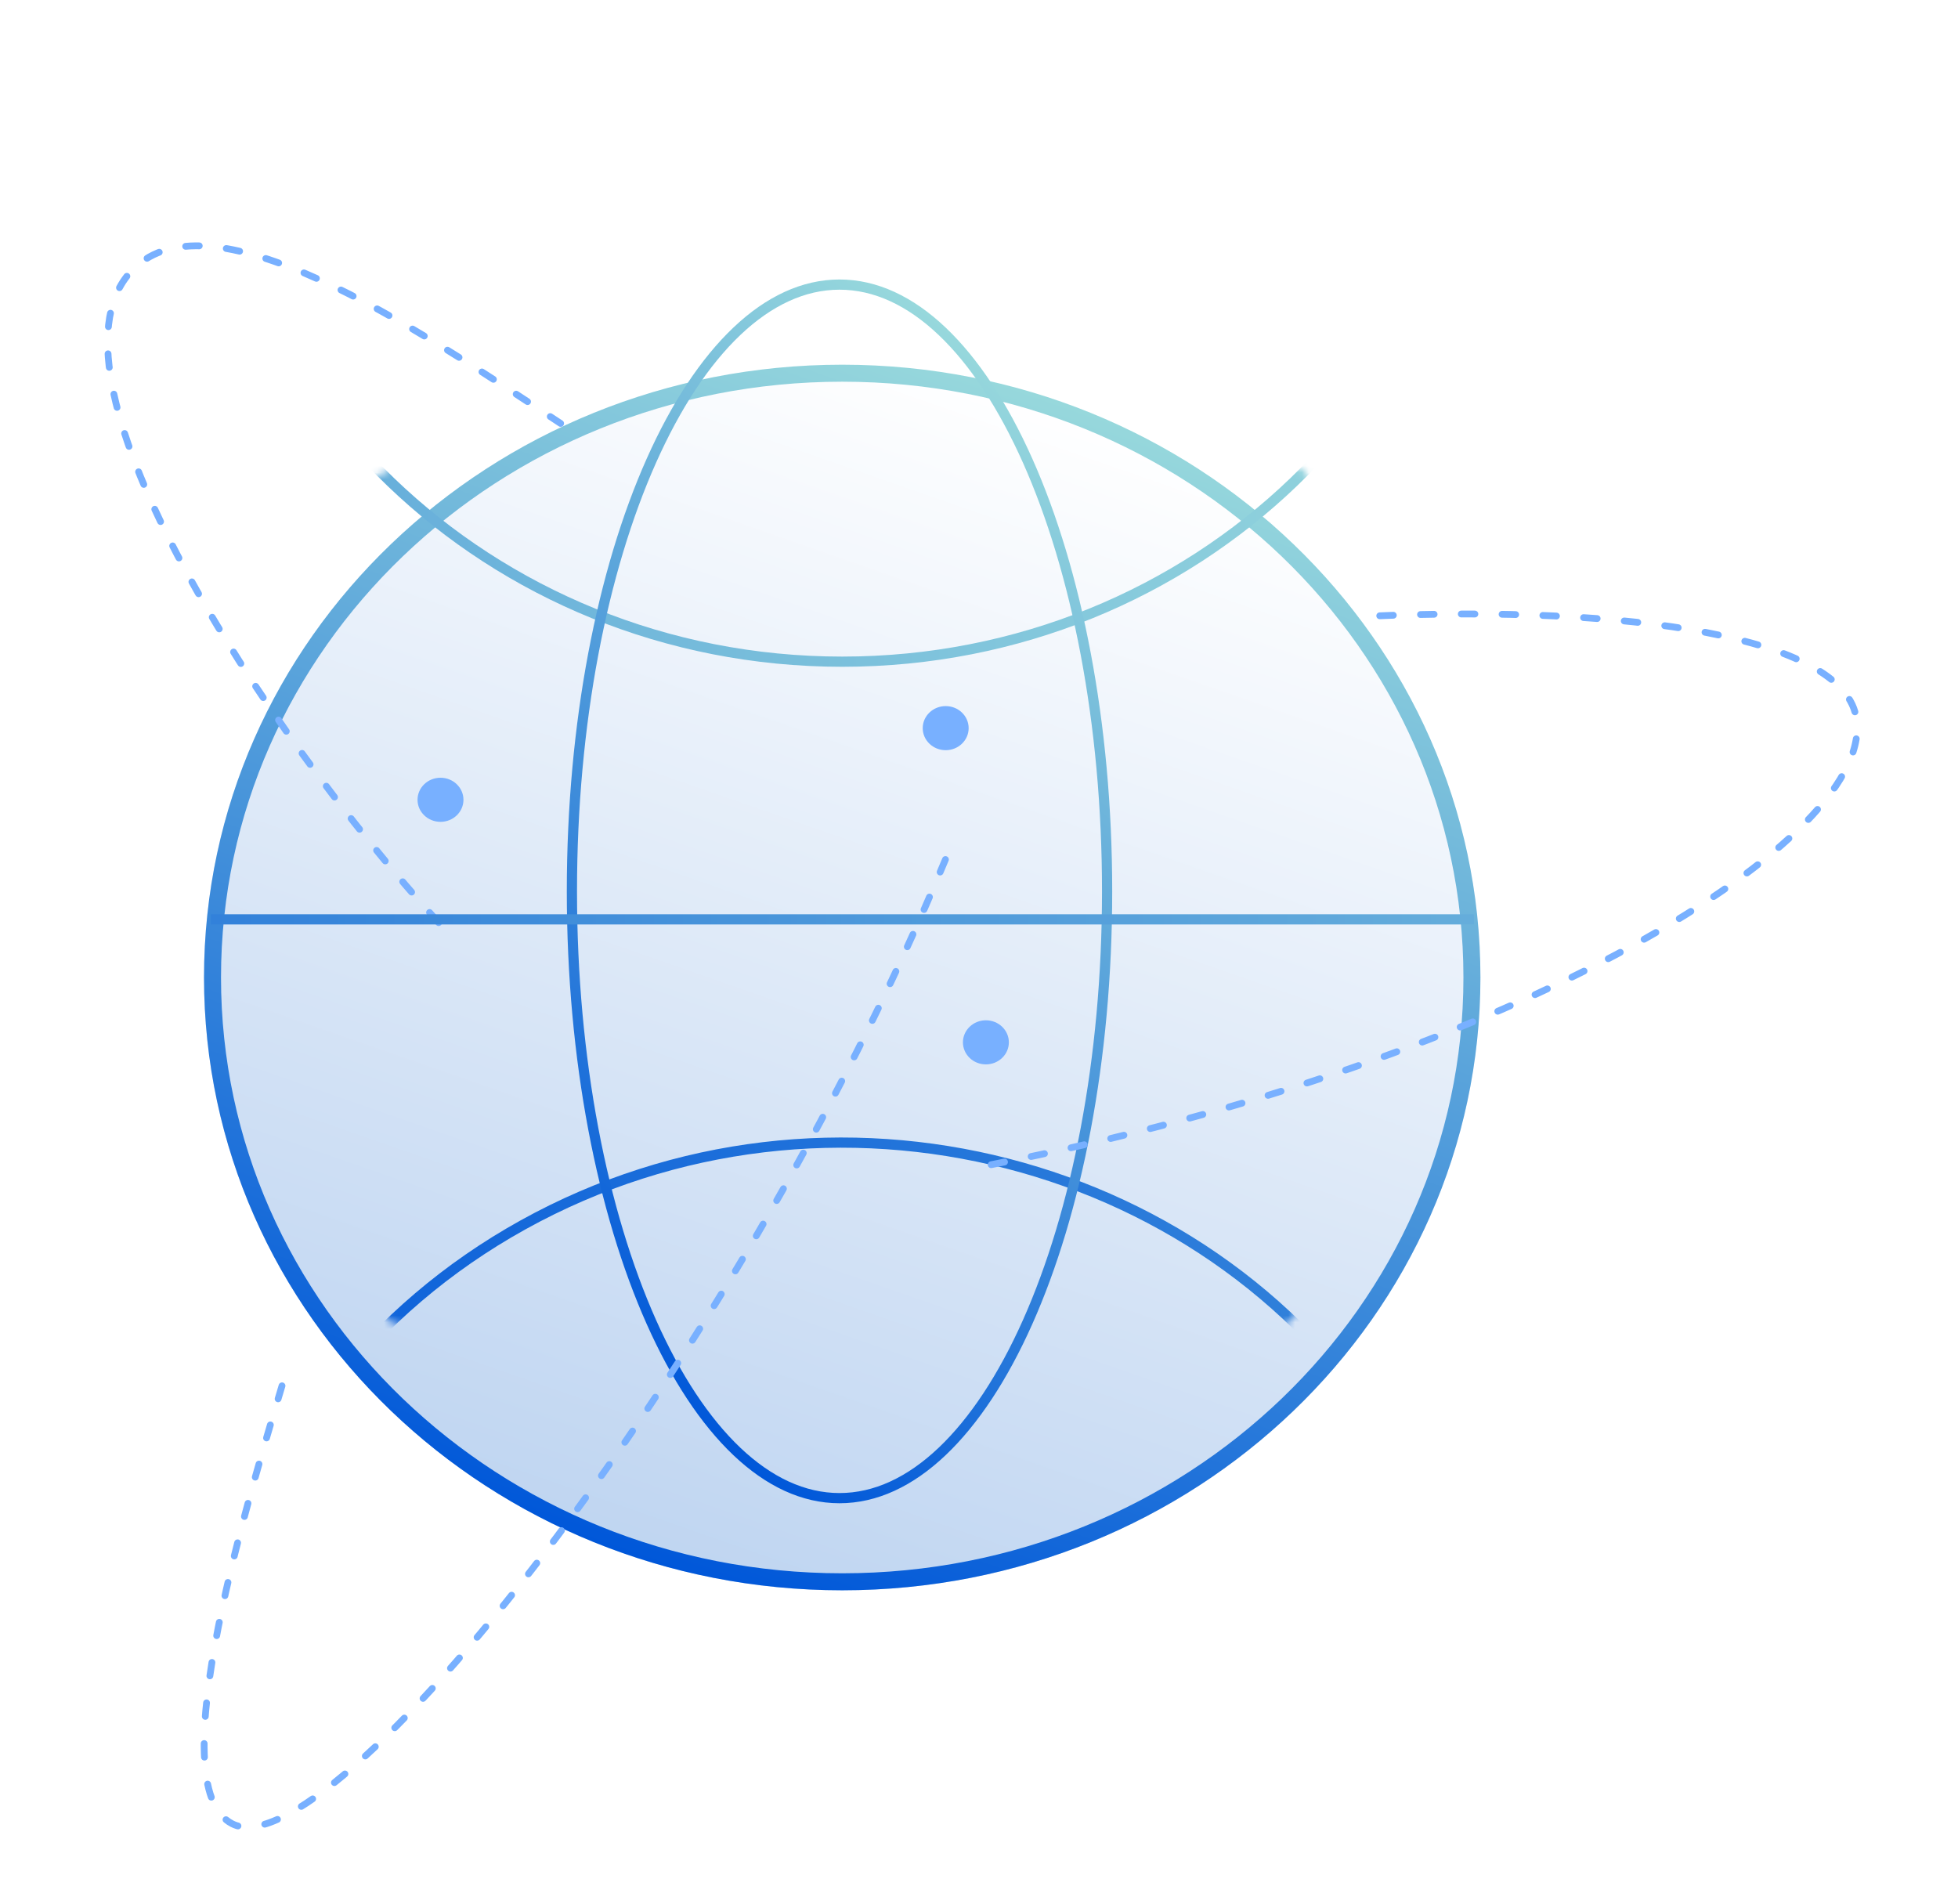 <svg width="288" height="280" viewBox="0 0 288 280" fill="none" xmlns="http://www.w3.org/2000/svg">
<g filter="url(#filter0_dd_25927_144058)">
<path d="M217.754 130.969C217.754 180.748 175.725 221.102 123.881 221.102C72.036 221.102 30.008 180.748 30.008 130.969C30.008 81.19 72.036 40.836 123.881 40.836C175.725 40.836 217.754 81.19 217.754 130.969Z" fill="url(#paint0_linear_25927_144058)"/>
<path d="M123.881 42.086C175.083 42.086 216.504 81.928 216.504 130.969C216.504 180.01 175.083 219.851 123.881 219.852C72.678 219.852 31.258 180.01 31.258 130.969C31.258 81.927 72.678 42.086 123.881 42.086Z" stroke="url(#paint1_linear_25927_144058)" stroke-width="2.5" stroke-linejoin="round"/>
</g>
<mask id="mask0_25927_144058" style="mask-type:alpha" maskUnits="userSpaceOnUse" x="30" y="41" width="188" height="180">
<path d="M217.038 131.109C217.038 180.366 175.324 220.297 123.867 220.297C72.41 220.297 30.695 180.366 30.695 131.109C30.695 81.853 72.41 41.922 123.867 41.922C175.324 41.922 217.038 81.853 217.038 131.109Z" fill="white" stroke="#78B0FF" stroke-linecap="round" stroke-linejoin="round" stroke-dasharray="2 6"/>
</mask>
<g mask="url(#mask0_25927_144058)">
<path d="M217.757 7.191C217.757 56.97 175.729 97.324 123.885 97.324C72.04 97.324 30.012 56.97 30.012 7.191C30.012 -42.588 72.04 -82.941 123.885 -82.941C175.729 -82.941 217.757 -42.588 217.757 7.191Z" stroke="url(#paint2_linear_25927_144058)" stroke-width="1.5"/>
<path d="M42.588 303.275C16.666 260.165 32.049 205.04 76.948 180.151C121.847 155.261 179.258 170.032 205.181 213.142C231.103 256.252 215.72 311.376 170.821 336.266C125.922 361.155 68.51 346.385 42.588 303.275Z" stroke="url(#paint3_linear_25927_144058)" stroke-width="1.5"/>
</g>
<path d="M123.482 41.859C128.777 41.859 133.878 44.264 138.579 48.726C143.285 53.191 147.555 59.689 151.159 67.774C158.366 83.944 162.843 106.335 162.843 131.107C162.843 155.88 158.366 178.272 151.159 194.441C147.556 202.527 143.284 209.024 138.579 213.489C133.878 217.951 128.777 220.356 123.482 220.356C118.188 220.356 113.087 217.951 108.386 213.489C103.68 209.024 99.408 202.527 95.805 194.441C88.598 178.272 84.121 155.88 84.121 131.107C84.121 106.335 88.598 83.944 95.805 67.774C99.408 59.689 103.68 53.191 108.386 48.726C113.087 44.264 118.188 41.859 123.482 41.859Z" stroke="url(#paint4_linear_25927_144058)" stroke-width="1.5" stroke-linejoin="round"/>
<ellipse cx="64.792" cy="117.638" rx="3.378" ry="3.243" fill="#78B0FF"/>
<ellipse cx="139.1" cy="107.099" rx="3.378" ry="3.243" fill="#78B0FF"/>
<ellipse cx="145.014" cy="153.313" rx="3.378" ry="3.243" fill="#78B0FF"/>
<g filter="url(#filter1_dd_25927_144058)">
<path d="M145.793 153.309C223.104 138.099 276.792 105.126 272.971 87.221C270.547 75.864 240.597 70.921 201.186 72.642" stroke="#78B0FF" stroke-linecap="round" stroke-linejoin="round" stroke-dasharray="2 4"/>
</g>
<g filter="url(#filter2_dd_25927_144058)">
<path d="M139.064 108.422C107.561 184.198 48.238 257.472 34.147 250.248C23.208 244.641 36.904 201.204 42.433 182.648" stroke="#78B0FF" stroke-linecap="round" stroke-linejoin="round" stroke-dasharray="2 4"/>
</g>
<g filter="url(#filter3_dd_25927_144058)">
<path d="M64.518 117.704C38.724 89.347 5.41 38.182 18.964 22.271C30.104 9.193 61.195 30.241 82.464 44.282" stroke="#78B0FF" stroke-linecap="round" stroke-linejoin="round" stroke-dasharray="2 4"/>
</g>
<line x1="31.016" y1="135.223" x2="216.792" y2="135.223" stroke="url(#paint5_linear_25927_144058)" stroke-width="1.5" stroke-linejoin="round"/>
<defs>
<filter id="filter0_dd_25927_144058" x="14.639" y="35.713" width="218.483" height="211.003" filterUnits="userSpaceOnUse" color-interpolation-filters="sRGB">
<feFlood flood-opacity="0" result="BackgroundImageFix"/>
<feColorMatrix in="SourceAlpha" type="matrix" values="0 0 0 0 0 0 0 0 0 0 0 0 0 0 0 0 0 0 127 0" result="hardAlpha"/>
<feMorphology radius="5.123" operator="erode" in="SourceAlpha" result="effect1_dropShadow_25927_144058"/>
<feOffset dy="10.246"/>
<feGaussianBlur stdDeviation="10.246"/>
<feComposite in2="hardAlpha" operator="out"/>
<feColorMatrix type="matrix" values="0 0 0 0 0.063 0 0 0 0 0.094 0 0 0 0 0.157 0 0 0 0.08 0"/>
<feBlend mode="normal" in2="BackgroundImageFix" result="effect1_dropShadow_25927_144058"/>
<feColorMatrix in="SourceAlpha" type="matrix" values="0 0 0 0 0 0 0 0 0 0 0 0 0 0 0 0 0 0 127 0" result="hardAlpha"/>
<feOffset dy="2.561"/>
<feGaussianBlur stdDeviation="2.561"/>
<feComposite in2="hardAlpha" operator="out"/>
<feColorMatrix type="matrix" values="0 0 0 0 0.063 0 0 0 0 0.094 0 0 0 0 0.157 0 0 0 0.12 0"/>
<feBlend mode="normal" in2="effect1_dropShadow_25927_144058" result="effect2_dropShadow_25927_144058"/>
<feBlend mode="normal" in="SourceGraphic" in2="effect2_dropShadow_25927_144058" result="shape"/>
</filter>
<filter id="filter1_dd_25927_144058" x="131.293" y="67.816" width="156.332" height="113.992" filterUnits="userSpaceOnUse" color-interpolation-filters="sRGB">
<feFlood flood-opacity="0" result="BackgroundImageFix"/>
<feColorMatrix in="SourceAlpha" type="matrix" values="0 0 0 0 0 0 0 0 0 0 0 0 0 0 0 0 0 0 127 0" result="hardAlpha"/>
<feOffset dy="4"/>
<feGaussianBlur stdDeviation="4"/>
<feColorMatrix type="matrix" values="0 0 0 0 0.082 0 0 0 0 0.098 0 0 0 0 0.145 0 0 0 0.05 0"/>
<feBlend mode="normal" in2="BackgroundImageFix" result="effect1_dropShadow_25927_144058"/>
<feColorMatrix in="SourceAlpha" type="matrix" values="0 0 0 0 0 0 0 0 0 0 0 0 0 0 0 0 0 0 127 0" result="hardAlpha"/>
<feOffset dy="14"/>
<feGaussianBlur stdDeviation="7"/>
<feColorMatrix type="matrix" values="0 0 0 0 0.082 0 0 0 0 0.098 0 0 0 0 0.145 0 0 0 0.04 0"/>
<feBlend mode="normal" in2="effect1_dropShadow_25927_144058" result="effect2_dropShadow_25927_144058"/>
<feBlend mode="normal" in="SourceGraphic" in2="effect2_dropShadow_25927_144058" result="shape"/>
</filter>
<filter id="filter2_dd_25927_144058" x="15.523" y="103.93" width="138.047" height="175.156" filterUnits="userSpaceOnUse" color-interpolation-filters="sRGB">
<feFlood flood-opacity="0" result="BackgroundImageFix"/>
<feColorMatrix in="SourceAlpha" type="matrix" values="0 0 0 0 0 0 0 0 0 0 0 0 0 0 0 0 0 0 127 0" result="hardAlpha"/>
<feOffset dy="4"/>
<feGaussianBlur stdDeviation="4"/>
<feColorMatrix type="matrix" values="0 0 0 0 0.082 0 0 0 0 0.098 0 0 0 0 0.145 0 0 0 0.05 0"/>
<feBlend mode="normal" in2="BackgroundImageFix" result="effect1_dropShadow_25927_144058"/>
<feColorMatrix in="SourceAlpha" type="matrix" values="0 0 0 0 0 0 0 0 0 0 0 0 0 0 0 0 0 0 127 0" result="hardAlpha"/>
<feOffset dy="14"/>
<feGaussianBlur stdDeviation="7"/>
<feColorMatrix type="matrix" values="0 0 0 0 0.082 0 0 0 0 0.098 0 0 0 0 0.145 0 0 0 0.04 0"/>
<feBlend mode="normal" in2="effect1_dropShadow_25927_144058" result="effect2_dropShadow_25927_144058"/>
<feBlend mode="normal" in="SourceGraphic" in2="effect2_dropShadow_25927_144058" result="shape"/>
</filter>
<filter id="filter3_dd_25927_144058" x="1.324" y="13.664" width="95.648" height="132.531" filterUnits="userSpaceOnUse" color-interpolation-filters="sRGB">
<feFlood flood-opacity="0" result="BackgroundImageFix"/>
<feColorMatrix in="SourceAlpha" type="matrix" values="0 0 0 0 0 0 0 0 0 0 0 0 0 0 0 0 0 0 127 0" result="hardAlpha"/>
<feOffset dy="4"/>
<feGaussianBlur stdDeviation="4"/>
<feColorMatrix type="matrix" values="0 0 0 0 0.082 0 0 0 0 0.098 0 0 0 0 0.145 0 0 0 0.05 0"/>
<feBlend mode="normal" in2="BackgroundImageFix" result="effect1_dropShadow_25927_144058"/>
<feColorMatrix in="SourceAlpha" type="matrix" values="0 0 0 0 0 0 0 0 0 0 0 0 0 0 0 0 0 0 127 0" result="hardAlpha"/>
<feOffset dy="14"/>
<feGaussianBlur stdDeviation="7"/>
<feColorMatrix type="matrix" values="0 0 0 0 0.082 0 0 0 0 0.098 0 0 0 0 0.145 0 0 0 0.04 0"/>
<feBlend mode="normal" in2="effect1_dropShadow_25927_144058" result="effect2_dropShadow_25927_144058"/>
<feBlend mode="normal" in="SourceGraphic" in2="effect2_dropShadow_25927_144058" result="shape"/>
</filter>
<linearGradient id="paint0_linear_25927_144058" x1="155.912" y1="46.273" x2="96.314" y2="217.224" gradientUnits="userSpaceOnUse">
<stop stop-color="white"/>
<stop offset="1" stop-color="#BFD5F1"/>
</linearGradient>
<linearGradient id="paint1_linear_25927_144058" x1="155.912" y1="46.273" x2="96.314" y2="217.224" gradientUnits="userSpaceOnUse">
<stop stop-color="#97D8DC"/>
<stop offset="1" stop-color="#0057D9"/>
</linearGradient>
<linearGradient id="paint2_linear_25927_144058" x1="30.012" y1="-82.941" x2="217.757" y2="-82.941" gradientUnits="userSpaceOnUse">
<stop stop-color="#60A9DB"/>
<stop offset="1" stop-color="#96D7DC"/>
</linearGradient>
<linearGradient id="paint3_linear_25927_144058" x1="58.984" y1="193.254" x2="209.463" y2="188.938" gradientUnits="userSpaceOnUse">
<stop stop-color="#1165DA"/>
<stop offset="1" stop-color="#3483DA"/>
</linearGradient>
<linearGradient id="paint4_linear_25927_144058" x1="137.169" y1="46.539" x2="43.423" y2="161.608" gradientUnits="userSpaceOnUse">
<stop stop-color="#97D8DC"/>
<stop offset="1" stop-color="#0057D9"/>
</linearGradient>
<linearGradient id="paint5_linear_25927_144058" x1="216.789" y1="135.861" x2="30.569" y2="135.861" gradientUnits="userSpaceOnUse">
<stop stop-color="#65ADDB"/>
<stop offset="1" stop-color="#3281DA"/>
</linearGradient>
</defs>
</svg>

